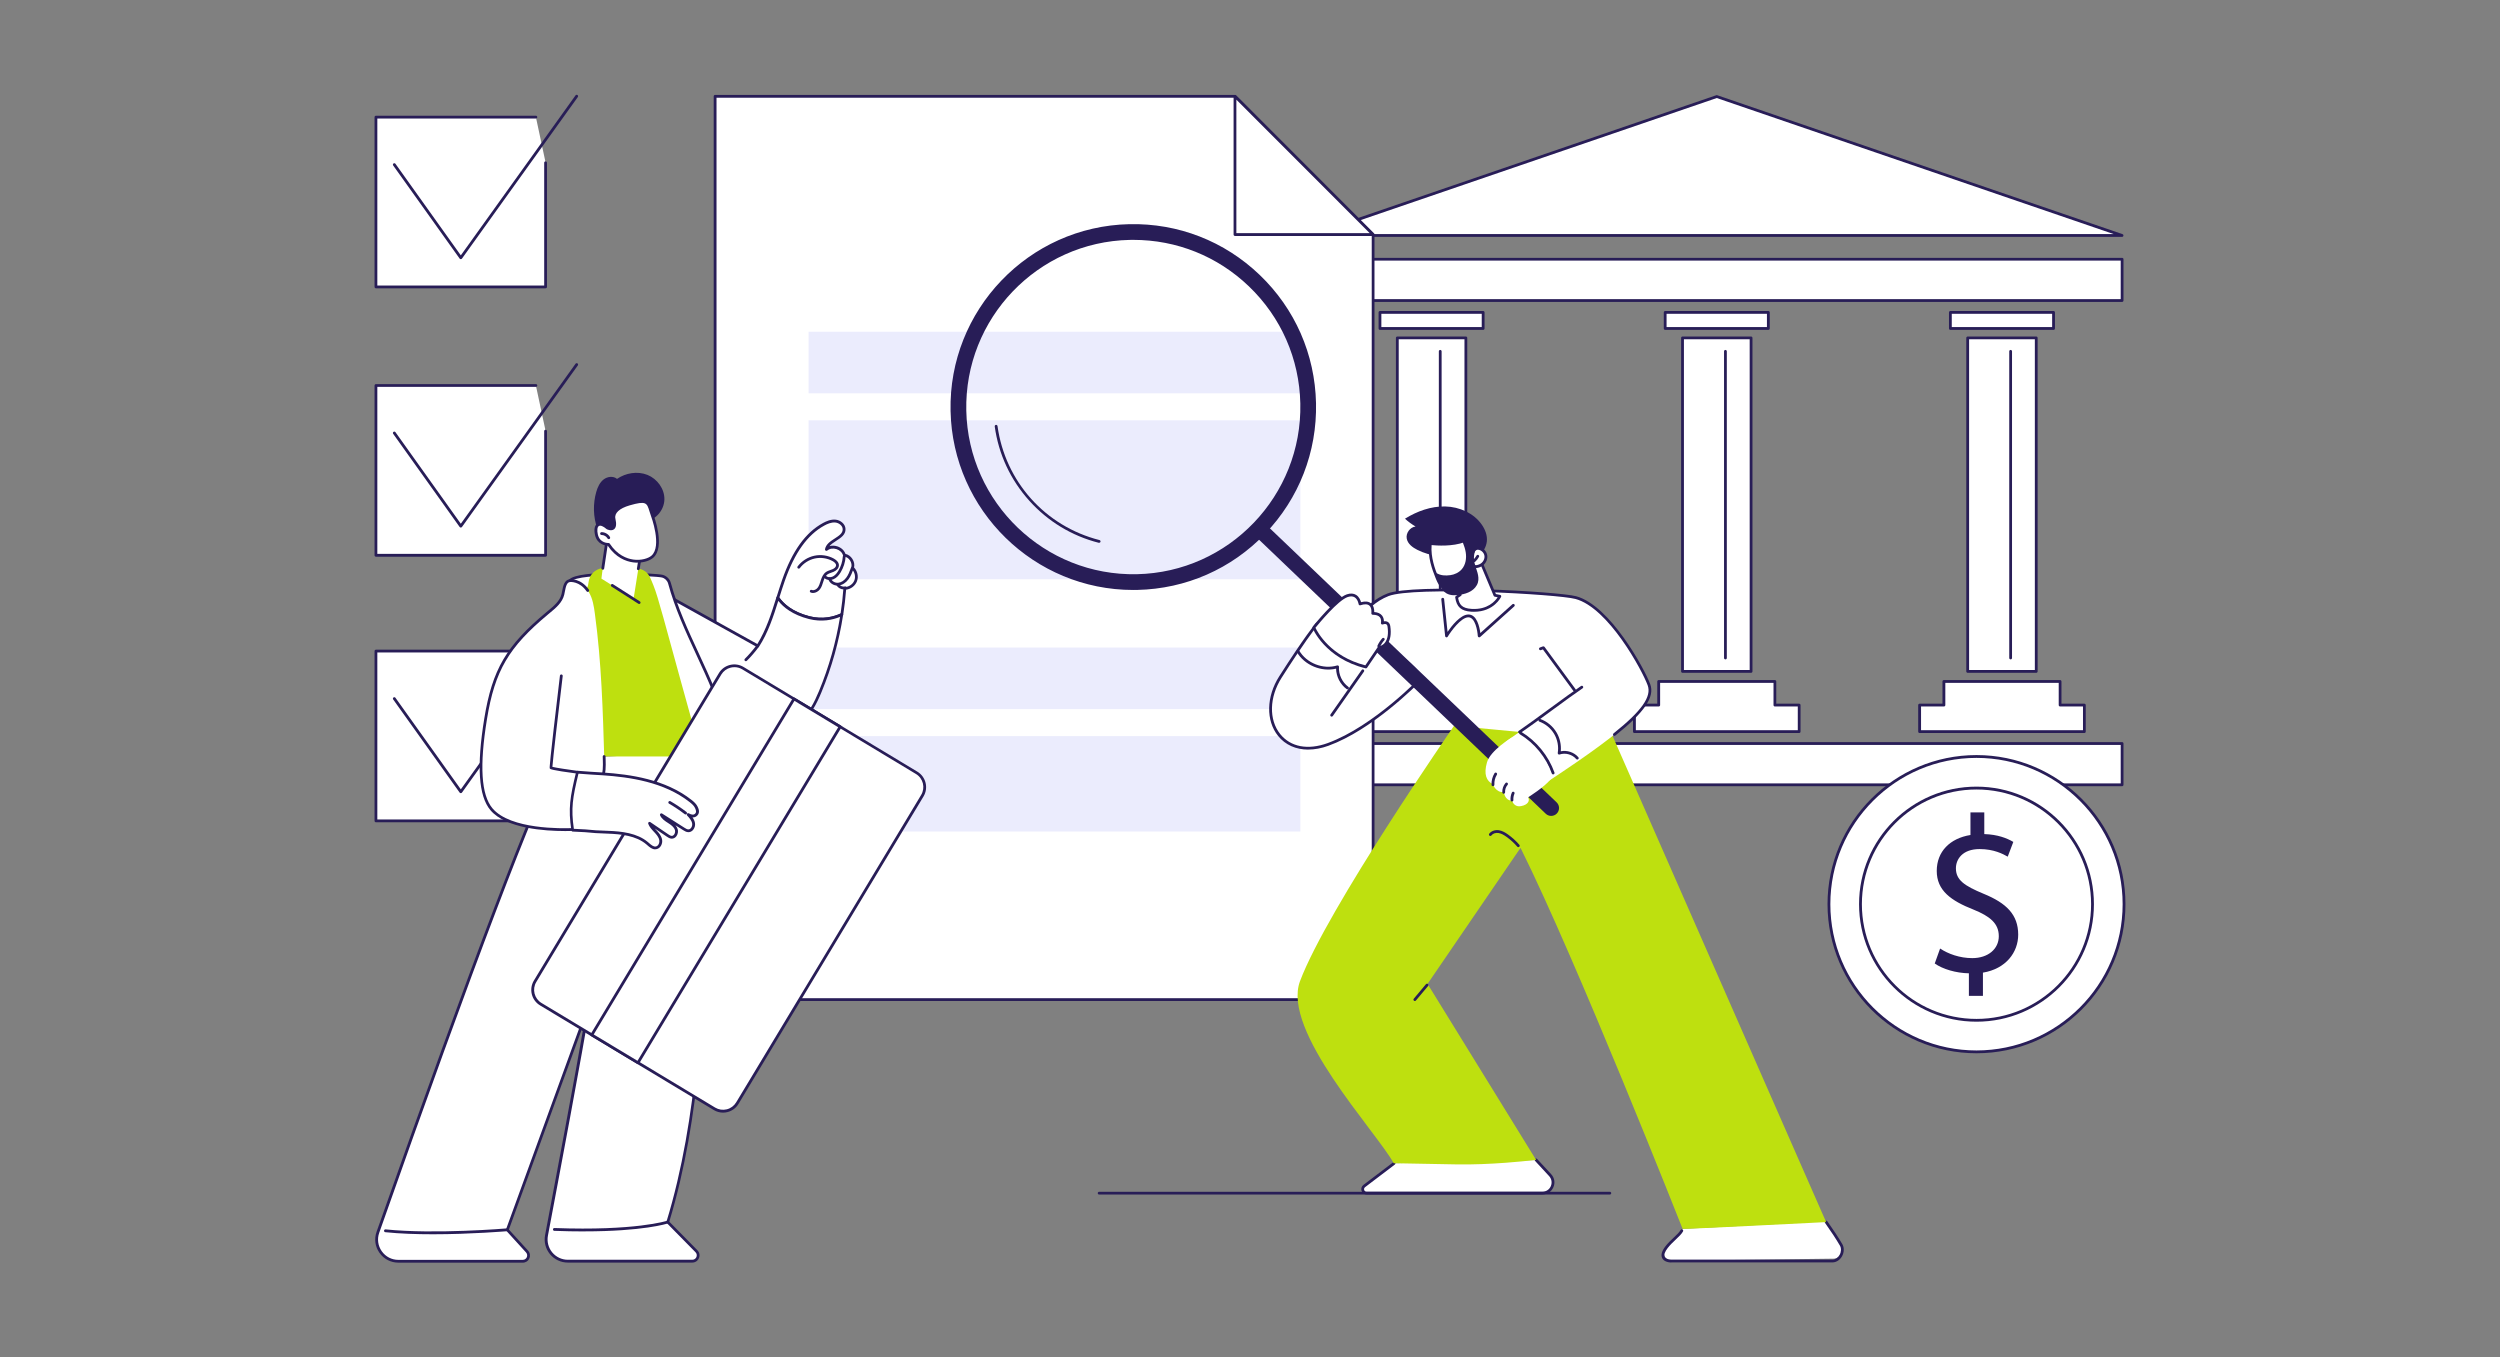 <svg id="Fees_and_Additional_Charges" xmlns="http://www.w3.org/2000/svg" width="10.24in" height="5.56in" viewBox="0 0 737.28 400.32"><rect x="0" y="0" width="737.28" height="400.32" fill="#808080" stroke="none"/><g id="Assessment_of_borrower"><polygon points="158.04 192.01 110.87 192.01 110.87 242.09 160.91 242.09 160.91 205.47 158.04 192.01" style="fill:#fff; stroke-width:0px;"></polygon><path d="m160.91,242.5h-50.04c-.23,0-.41-.19-.41-.41v-50.08c0-.23.19-.41.41-.41h47.17c.23,0,.41.19.41.41s-.19.41-.41.41h-46.76v49.25h49.21v-36.21c0-.23.19-.41.41-.41s.41.19.41.41v36.62c0,.23-.19.41-.41.41Z" style="fill:#281d57; stroke-width:0px;"></path><path d="m135.89,233.91h0c-.13,0-.26-.06-.34-.17l-19.6-27.47c-.13-.19-.09-.45.1-.58.19-.13.45-.09.58.1l19.27,27,33.83-47.18c.13-.19.39-.23.58-.1.19.13.23.39.1.58l-34.17,47.65c-.08.11-.2.17-.34.17Z" style="fill:#281d57; stroke-width:0px;"></path><polygon points="158.04 113.69 110.87 113.69 110.87 163.77 160.91 163.77 160.91 127.14 158.04 113.69" style="fill:#fff; stroke-width:0px;"></polygon><path d="m160.91,164.18h-50.04c-.23,0-.41-.19-.41-.41v-50.08c0-.23.19-.41.41-.41h47.17c.23,0,.41.19.41.41s-.19.41-.41.41h-46.76v49.25h49.21v-36.21c0-.23.19-.41.41-.41s.41.19.41.41v36.62c0,.23-.19.41-.41.41Z" style="fill:#281d57; stroke-width:0px;"></path><path d="m135.89,155.58h0c-.13,0-.26-.06-.34-.17l-19.6-27.47c-.13-.19-.09-.45.1-.58.19-.13.45-.09.58.1l19.27,27,33.83-47.18c.13-.19.39-.23.58-.1.19.13.23.39.1.58l-34.17,47.65c-.08.11-.2.17-.34.17Z" style="fill:#281d57; stroke-width:0px;"></path><polygon points="158.04 34.54 110.87 34.54 110.87 84.61 160.91 84.61 160.91 47.99 158.04 34.54" style="fill:#fff; stroke-width:0px;"></polygon><path d="m160.91,85.03h-50.04c-.23,0-.41-.19-.41-.41v-50.08c0-.23.19-.41.41-.41h47.17c.23,0,.41.19.41.41s-.19.41-.41.41h-46.76v49.25h49.21v-36.21c0-.23.19-.41.41-.41s.41.19.41.41v36.62c0,.23-.19.41-.41.41Z" style="fill:#281d57; stroke-width:0px;"></path><path d="m135.89,76.43h0c-.13,0-.26-.06-.34-.17l-19.6-27.47c-.13-.19-.09-.45.1-.58.19-.13.45-.09.58.1l19.27,27,33.83-47.18c.13-.19.39-.23.58-.1.19.13.23.39.1.58l-34.17,47.65c-.08.11-.2.17-.34.17Z" style="fill:#281d57; stroke-width:0px;"></path><rect x="580.3" y="99.64" width="20.22" height="98.36" transform="translate(1180.81 297.65) rotate(180)" style="fill:#fff; stroke-width:0px;"></rect><path d="m600.51,198.42h-20.22c-.23,0-.41-.19-.41-.41v-98.36c0-.23.19-.41.41-.41h20.22c.23,0,.41.19.41.41v98.36c0,.23-.19.41-.41.41Zm-19.8-.83h19.39v-97.54h-19.39v97.54Z" style="fill:#281d57; stroke-width:0px;"></path><polygon points="573.27 207.94 573.27 200.96 607.54 200.96 607.54 207.94 614.71 207.94 614.71 215.76 566.11 215.76 566.11 207.94 573.27 207.94" style="fill:#fff; stroke-width:0px;"></polygon><path d="m614.71,216.18h-48.6c-.23,0-.41-.19-.41-.41v-7.83c0-.23.19-.41.41-.41h6.75v-6.56c0-.23.19-.41.41-.41h34.27c.23,0,.41.19.41.41v6.56h6.75c.23,0,.41.19.41.41v7.83c0,.23-.19.41-.41.41Zm-48.18-.83h47.77v-7h-6.75c-.23,0-.41-.19-.41-.41v-6.56h-33.44v6.56c0,.23-.19.41-.41.41h-6.75v7Z" style="fill:#281d57; stroke-width:0px;"></path><path d="m592.96,194.46c-.23,0-.41-.19-.41-.41v-90.44c0-.23.19-.41.41-.41s.41.19.41.41v90.44c0,.23-.19.41-.41.41Z" style="fill:#281d57; stroke-width:0px;"></path><rect x="575.19" y="92.12" width="30.43" height="4.75" transform="translate(1180.81 189) rotate(180)" style="fill:#fff; stroke-width:0px;"></rect><path d="m605.62,97.29h-30.43c-.23,0-.41-.19-.41-.41v-4.75c0-.23.19-.41.41-.41h30.43c.23,0,.41.19.41.41v4.75c0,.23-.19.41-.41.41Zm-30.02-.83h29.6v-3.92h-29.6v3.92Z" style="fill:#281d57; stroke-width:0px;"></path><rect x="496.19" y="99.64" width="20.22" height="98.36" transform="translate(1012.6 297.65) rotate(180)" style="fill:#fff; stroke-width:0px;"></rect><path d="m516.41,198.42h-20.22c-.23,0-.41-.19-.41-.41v-98.36c0-.23.19-.41.41-.41h20.22c.23,0,.41.19.41.41v98.36c0,.23-.19.41-.41.41Zm-19.8-.83h19.39v-97.54h-19.39v97.54Z" style="fill:#281d57; stroke-width:0px;"></path><polygon points="489.16 207.94 489.16 200.96 523.43 200.96 523.43 207.94 530.6 207.94 530.6 215.76 482 215.76 482 207.94 489.16 207.94" style="fill:#fff; stroke-width:0px;"></polygon><path d="m530.6,216.18h-48.6c-.23,0-.41-.19-.41-.41v-7.83c0-.23.19-.41.41-.41h6.75v-6.56c0-.23.19-.41.41-.41h34.27c.23,0,.41.19.41.41v6.56h6.75c.23,0,.41.19.41.41v7.83c0,.23-.19.41-.41.41Zm-48.18-.83h47.77v-7h-6.75c-.23,0-.41-.19-.41-.41v-6.56h-33.44v6.56c0,.23-.19.41-.41.41h-6.75v7Z" style="fill:#281d57; stroke-width:0px;"></path><path d="m508.85,194.46c-.23,0-.41-.19-.41-.41v-90.44c0-.23.19-.41.41-.41s.41.19.41.41v90.44c0,.23-.19.41-.41.41Z" style="fill:#281d57; stroke-width:0px;"></path><rect x="491.08" y="92.12" width="30.43" height="4.75" transform="translate(1012.6 189) rotate(180)" style="fill:#fff; stroke-width:0px;"></rect><path d="m521.51,97.29h-30.43c-.23,0-.41-.19-.41-.41v-4.75c0-.23.19-.41.41-.41h30.43c.23,0,.41.19.41.41v4.75c0,.23-.19.41-.41.41Zm-30.02-.83h29.6v-3.92h-29.6v3.92Z" style="fill:#281d57; stroke-width:0px;"></path><rect x="412.08" y="99.64" width="20.22" height="98.36" transform="translate(844.38 297.65) rotate(180)" style="fill:#fff; stroke-width:0px;"></rect><path d="m432.3,198.42h-20.22c-.23,0-.41-.19-.41-.41v-98.36c0-.23.19-.41.41-.41h20.22c.23,0,.41.19.41.41v98.36c0,.23-.19.41-.41.41Zm-19.8-.83h19.39v-97.54h-19.39v97.54Z" style="fill:#281d57; stroke-width:0px;"></path><polygon points="405.05 207.94 405.05 200.96 439.32 200.96 439.32 207.94 446.49 207.94 446.49 215.76 397.89 215.76 397.89 207.94 405.05 207.94" style="fill:#fff; stroke-width:0px;"></polygon><path d="m446.49,216.18h-48.6c-.23,0-.41-.19-.41-.41v-7.83c0-.23.19-.41.41-.41h6.75v-6.56c0-.23.19-.41.41-.41h34.27c.23,0,.41.19.41.41v6.56h6.75c.23,0,.41.19.41.41v7.83c0,.23-.19.41-.41.41Zm-48.18-.83h47.77v-7h-6.75c-.23,0-.41-.19-.41-.41v-6.56h-33.44v6.56c0,.23-.19.41-.41.41h-6.75v7Z" style="fill:#281d57; stroke-width:0px;"></path><path d="m424.74,194.46c-.23,0-.41-.19-.41-.41v-90.44c0-.23.19-.41.41-.41s.41.19.41.41v90.44c0,.23-.19.41-.41.41Z" style="fill:#281d57; stroke-width:0px;"></path><rect x="406.97" y="92.12" width="30.43" height="4.75" transform="translate(844.38 189) rotate(180)" style="fill:#fff; stroke-width:0px;"></rect><path d="m437.4,97.29h-30.43c-.23,0-.41-.19-.41-.41v-4.75c0-.23.19-.41.41-.41h30.43c.23,0,.41.19.41.41v4.75c0,.23-.19.41-.41.41Zm-30.02-.83h29.6v-3.92h-29.6v3.92Z" style="fill:#281d57; stroke-width:0px;"></path><rect x="386.76" y="76.45" width="239.07" height="12.18" transform="translate(1012.6 165.07) rotate(180)" style="fill:#fff; stroke-width:0px;"></rect><path d="m625.83,89.04h-239.07c-.23,0-.41-.19-.41-.41v-12.18c0-.23.19-.41.41-.41h239.07c.23,0,.41.19.41.41v12.18c0,.23-.19.41-.41.41Zm-238.65-.83h238.24v-11.35h-238.24v11.35Z" style="fill:#281d57; stroke-width:0px;"></path><rect x="386.76" y="219.26" width="239.07" height="12.18" transform="translate(1012.6 450.71) rotate(180)" style="fill:#fff; stroke-width:0px;"></rect><path d="m625.83,231.86h-239.07c-.23,0-.41-.19-.41-.41v-12.18c0-.23.19-.41.41-.41h239.07c.23,0,.41.19.41.41v12.18c0,.23-.19.41-.41.41Zm-238.65-.83h238.24v-11.35h-238.24v11.35Z" style="fill:#281d57; stroke-width:0px;"></path><polygon points="506.3 28.47 625.83 69.44 386.76 69.44 506.3 28.47" style="fill:#fff; stroke-width:0px;"></polygon><path d="m625.83,69.86h-239.07c-.2,0-.38-.15-.41-.35-.03-.2.08-.39.27-.46l119.53-40.97c.09-.03.18-.03.27,0l119.53,40.97c.19.07.31.26.27.46-.03.2-.21.35-.41.35Zm-236.58-.83h234.09l-117.05-40.12-117.05,40.12Z" style="fill:#281d57; stroke-width:0px;"></path><polygon points="404.95 294.79 210.89 294.79 210.89 28.4 364.2 28.4 404.95 69.18 404.95 294.79" style="fill:#fff; stroke-width:0px;"></polygon><path d="m404.95,295.21h-194.06c-.23,0-.41-.19-.41-.41V28.4c0-.23.19-.41.41-.41h153.31c.11,0,.22.04.29.12l40.74,40.78c.08.08.12.18.12.29v225.61c0,.23-.19.41-.41.41Zm-193.64-.83h193.23V69.35l-40.5-40.53h-152.73v265.56Z" style="fill:#281d57; stroke-width:0px;"></path><polygon points="364.2 69.18 404.95 69.18 364.2 28.4 364.2 69.18" style="fill:#fff; stroke-width:0px;"></polygon><path d="m404.95,69.59h-40.74c-.23,0-.41-.19-.41-.41V28.4c0-.17.1-.32.26-.38.15-.06.33-.03.45.09l40.74,40.78c.12.12.15.3.09.45-.06.15-.22.26-.38.26Zm-40.33-.83h39.33l-39.33-39.36v39.36Z" style="fill:#281d57; stroke-width:0px;"></path><rect x="238.46" y="97.84" width="145.03" height="18.15" style="fill:#ebecfd; stroke-width:0px;"></rect><rect x="238.46" y="123.95" width="145.03" height="46.88" style="fill:#ebecfd; stroke-width:0px;"></rect><rect x="238.46" y="190.97" width="145.03" height="18.15" style="fill:#ebecfd; stroke-width:0px;"></rect><rect x="238.46" y="217.08" width="145.03" height="28.14" style="fill:#ebecfd; stroke-width:0px;"></rect><path d="m496.23,362.42l42.25-2.25c1.74,2.51,3.25,4.86,4.49,6.98,1.04,1.79-.26,4.04-2.33,4.04l-47.6.64c-2.13.03-3.15-2.61-1.55-4.02,2.16-1.9,4.29-4.03,4.73-5.39Z" style="fill:#fff; stroke-width:0px;"></path><path d="m402.33,349.78l8.78-6.67s.07-.18-.08-.06l42-.96,4.14,4.48c1.87,2.02.43,5.31-2.32,5.31h-51.81c-1.12,0-1.59-1.42-.71-2.09Z" style="fill:#fff; stroke-width:0px;"></path><path d="m454.85,352.29h-51.81c-.69,0-1.28-.42-1.5-1.08-.22-.65,0-1.35.54-1.76l8.78-6.67c.18-.14.44-.1.58.08.14.18.1.44-.08.58l-8.78,6.67c-.32.24-.34.59-.26.84.08.25.31.51.71.51h51.81c1.11,0,2.07-.63,2.51-1.64.44-1.02.25-2.15-.5-2.97l-4.14-4.48c-.16-.17-.15-.43.02-.59.17-.16.43-.14.59.02l4.14,4.48c.98,1.06,1.23,2.54.65,3.86-.58,1.32-1.83,2.14-3.27,2.14Z" style="fill:#281d57; stroke-width:0px;"></path><path d="m474.76,352.29h-150.61c-.23,0-.41-.19-.41-.41s.19-.41.41-.41h150.61c.23,0,.41.19.41.41s-.19.41-.41.41Z" style="fill:#281d57; stroke-width:0px;"></path><path d="m492.85,372.33c-1.32-.04-2.29-.52-2.67-1.33-.42-.9-.09-2.06.98-3.45.75-.97,1.66-1.83,2.46-2.58.88-.83,1.64-1.55,2-2.21.11-.2.36-.28.56-.17.2.11.28.36.17.56-.42.77-1.22,1.53-2.15,2.41-.78.74-1.66,1.57-2.37,2.49-.86,1.1-1.16,2-.89,2.58.24.5.96.82,1.93.85h47.58c.84-.03,1.6-.54,2.07-1.4.5-.91.53-1.98.09-2.74-1.14-1.95-2.61-4.2-4.39-6.7-.13-.19-.09-.45.1-.58s.45-.09.58.1c1.79,2.52,3.28,4.79,4.43,6.76.59,1.02.56,2.38-.08,3.55-.61,1.1-1.65,1.79-2.78,1.83h-47.61Z" style="fill:#281d57; stroke-width:0px;"></path><path d="m473.74,212.87l-44.92,1.17s-37.36,53.86-45.43,75.31c-5.52,14.67,22.45,44.3,27.63,53.7,1.85.05,14.16.29,18.84.35,4.74.06,9.47-.14,14.2-.49,2.99-.23,5.98-.51,8.96-.83l-32.02-51.92,27.42-40.12c16.66,33.45,47.8,112.37,47.8,112.37-.05.15,42.33-2,42.33-2l-64.82-147.56Z" style="fill:#bee00f; stroke-width:0px;"></path><path d="m417.26,295.21c-.09,0-.19-.03-.27-.1-.18-.15-.2-.41-.05-.58l3.59-4.28c.15-.18.41-.2.58-.05.18.15.2.41.05.58l-3.59,4.28c-.08.1-.2.15-.32.15Z" style="fill:#281d57; stroke-width:0px;"></path><path d="m447.78,249.84c-.12,0-.23-.05-.31-.14-.95-1.1-2.03-2.08-3.21-2.92-.66-.47-1.44-.97-2.31-1.11-.86-.14-1.68.14-2.1.7-.14.18-.4.22-.58.09-.18-.14-.22-.4-.09-.58.6-.81,1.74-1.21,2.89-1.03,1.04.17,1.93.73,2.66,1.25,1.23.88,2.36,1.91,3.35,3.05.15.17.13.43-.04.58-.08.07-.18.1-.27.1Z" style="fill:#281d57; stroke-width:0px;"></path><path d="m448.14,215.86l-19.33-1.83-9.26-14.35s-13.91,14.78-27.88,19.87c-13.97,5.09-21.5-8.19-14.07-19.87,7.43-11.68,10.78-15.68,10.78-15.68l9,3.37s4.28-9,11.97-11.97c7.68-2.97,50.52-.48,55.39.83,9.57,2.59,19.61,20.42,21.57,25.71,1.96,5.29-5.6,12.61-29.91,28.59,0,0-12.23-11.32-12.23-11.74,0-.19,3.97-2.94,3.97-2.94Z" style="fill:#fff; stroke-width:0px;"></path><path d="m426.6,187.97s-.06,0-.09-.01c-.17-.04-.3-.18-.32-.36l-1.13-10.83c-.02-.23.14-.43.37-.46.23-.03.43.14.46.37l1.01,9.67c1.19-1.73,3.79-5.09,6.12-5.13.01,0,.03,0,.04,0,2.52,0,3.29,3.75,3.51,5.47l9.45-8.48c.17-.15.43-.14.59.03.15.17.14.43-.03.59l-10.06,9.03c-.12.11-.29.14-.44.07-.15-.06-.25-.2-.26-.36-.09-1.54-.75-5.52-2.77-5.52,0,0-.02,0-.03,0-2.17.04-5.12,4.14-6.07,5.72-.08.13-.21.2-.35.2Z" style="fill:#281d57; stroke-width:0px;"></path><path d="m385.84,221.07c-3.64,0-6.79-1.38-8.93-4.05-3.61-4.5-3.48-11.56.34-17.56,7.36-11.57,10.78-15.68,10.81-15.72.11-.14.3-.18.46-.12l8.65,3.24c.88-1.71,5.04-9.14,12.02-11.84,7.62-2.95,50.43-.59,55.64.82,10.05,2.72,20.17,21.43,21.85,25.96,1.38,3.74-1.7,8.27-10.32,15.14-.18.14-.44.11-.58-.07-.14-.18-.11-.44.07-.58,8.29-6.61,11.3-10.86,10.06-14.2-1.65-4.45-11.55-22.82-21.29-25.45-5.17-1.4-47.6-3.76-55.13-.85-7.44,2.88-11.7,11.67-11.74,11.76-.09.19-.32.29-.52.21l-8.72-3.27c-.8,1-4.19,5.39-10.56,15.41-3.63,5.7-3.79,12.37-.4,16.59,3.06,3.81,8.16,4.78,13.98,2.66,13.72-5,27.58-19.61,27.72-19.76.08-.08.19-.13.3-.13h0c.11,0,.22.05.3.13l10.52,11.22c.16.17.15.43-.02.59-.17.16-.43.15-.59-.02l-10.23-10.9c-2.13,2.18-14.97,15-27.74,19.65-2.08.76-4.09,1.13-5.98,1.13Z" style="fill:#281d57; stroke-width:0px;"></path><path d="m448.14,216.28c-.13,0-.27-.06-.35-.18-.13-.19-.08-.45.11-.57,1.82-1.22,5.56-3.95,9.17-6.6,3.62-2.65,7.37-5.39,9.2-6.62.19-.13.45-.08.57.11.13.19.08.45-.11.57-1.82,1.22-5.56,3.95-9.17,6.6-3.62,2.65-7.37,5.39-9.2,6.62-.07.05-.15.07-.23.07Z" style="fill:#281d57; stroke-width:0px;"></path><path d="m464.37,203.98c-.13,0-.25-.06-.33-.17l-9.02-12.29-.59.21c-.22.08-.45-.03-.53-.25-.08-.22.03-.45.25-.53l.88-.32c.17-.06.37,0,.47.14l9.2,12.54c.14.18.1.44-.09.58-.07.05-.16.08-.24.08Z" style="fill:#281d57; stroke-width:0px;"></path><path d="m418.86,199.6c-.12,0-.24-.05-.32-.15-1.22-1.5-2.59-2.9-4.07-4.15-.45-.38-.98-.76-1.46-.66-.23.04-.44-.11-.48-.33-.04-.23.11-.44.33-.48.83-.15,1.55.34,2.15.85,1.52,1.28,2.93,2.71,4.18,4.26.14.18.12.44-.06.58-.08.06-.17.09-.26.09Z" style="fill:#281d57; stroke-width:0px;"></path><path d="m392.73,211.34c-.08,0-.17-.02-.24-.08-.19-.13-.23-.39-.1-.58l9.18-13.09c.13-.19.39-.23.58-.1.19.13.23.39.1.58l-9.18,13.09c-.08.11-.21.18-.34.18Z" style="fill:#281d57; stroke-width:0px;"></path><path d="m458.03,228.39c-.17,0-.33-.11-.39-.28-1.67-4.75-5.1-8.96-9.41-11.56-.2-.12-.26-.37-.14-.57.12-.2.37-.26.57-.14,4.47,2.7,8.03,7.07,9.77,11.99.08.22-.04.45-.25.53-.05.02-.09.02-.14.02Z" style="fill:#281d57; stroke-width:0px;"></path><path d="m465.15,223.99c-.12,0-.23-.05-.31-.14-1.18-1.37-3.19-1.92-4.9-1.34-.14.05-.29.02-.4-.08-.11-.09-.16-.24-.14-.38.31-1.9-.08-3.93-1.05-5.59-.97-1.66-2.56-2.98-4.37-3.64-.22-.08-.33-.32-.25-.53.08-.21.32-.32.53-.25,2.01.73,3.71,2.15,4.8,4,.98,1.66,1.4,3.6,1.23,5.52,1.87-.38,3.93.29,5.18,1.75.15.17.13.44-.04.58-.08.07-.17.1-.27.1Z" style="fill:#281d57; stroke-width:0px;"></path><path d="m397.38,203.3c-.08,0-.17-.03-.24-.08-1.89-1.37-3.07-3.69-3.11-6.03-4.34,1.05-9.34-1.03-11.59-4.9-.12-.2-.05-.45.15-.57.2-.11.45-.05.57.15,2.16,3.71,7.07,5.64,11.18,4.38.13-.04.27-.01.38.07.11.08.17.22.16.35-.15,2.25.94,4.55,2.76,5.88.19.13.23.39.09.58-.08.11-.21.17-.34.17Z" style="fill:#281d57; stroke-width:0px;"></path><path d="m457.46,240.62c.61,0,1.22-.24,1.68-.72.88-.93.85-2.4-.08-3.28l-85.32-81.54c-.93-.89-2.39-.85-3.28.08-.88.93-.85,2.4.08,3.28l85.32,81.54c.45.43,1.03.64,1.6.64Z" style="fill:#281d57; stroke-width:0px;"></path><path d="m280.33,121.2c-.63-29.74,23.02-54.45,52.74-55.09,14.4-.31,28.05,5.01,38.44,14.98,10.4,9.97,16.29,23.39,16.6,37.8.31,14.41-5.01,28.07-14.97,38.48-9.96,10.4-23.37,16.3-37.77,16.61-.39,0-.78.01-1.17.01-29.19,0-53.25-23.45-53.87-52.8Zm52.84-50.45c-27.16.58-48.78,23.17-48.2,50.35.58,27.18,23.15,48.82,50.31,48.24,27.16-.58,48.78-23.17,48.2-50.35-.28-13.17-5.67-25.44-15.17-34.55-9.24-8.86-21.3-13.7-34.06-13.7-.36,0-.72,0-1.08.01Z" style="fill:#281d57; stroke-width:0px;"></path><path d="m324.15,160.09s-.07,0-.1-.01c-7.91-2.01-14.99-6.29-20.48-12.39-5.55-6.16-9.08-13.73-10.21-21.92-.03-.23.13-.44.35-.47.22-.03.44.13.47.35,2.26,16.36,14.07,29.55,30.07,33.62.22.06.36.28.3.5-.05.19-.22.31-.4.31Z" style="fill:#281d57; stroke-width:0px;"></path><path d="m445.78,217.54s-6.23,3.73-7.25,7.28c-1.03,3.55-.17,5.52,1.74,6.44,0,0,.81,2.58,3.25,2.33,0,0,.16,2.49,2.45,2.57,0,0,.44,1.97,2.61,1.57,2.17-.4,2.64-1.72,2.06-2.58,0,0,4.97-3.12,6.56-5.24,1.59-2.12-4.2-11.81-11.42-12.37Z" style="fill:#fff; stroke-width:0px;"></path><path d="m445.89,236.36c-.22,0-.4-.17-.41-.38-.06-.77.08-1.55.39-2.25.09-.21.34-.31.55-.21.21.09.31.34.21.55-.25.58-.36,1.23-.32,1.86.02.23-.16.43-.38.44-.01,0-.02,0-.03,0Z" style="fill:#281d57; stroke-width:0px;"></path><path d="m443.46,234.09c-.22,0-.4-.17-.41-.39-.06-1,.28-2.01.94-2.77.15-.17.41-.19.58-.04s.19.41.04.58c-.52.59-.79,1.39-.74,2.17.01.23-.16.43-.39.44,0,0-.02,0-.03,0Z" style="fill:#281d57; stroke-width:0px;"></path><path d="m440.29,231.86c-.22,0-.4-.17-.41-.39-.07-1.19.24-2.41.86-3.43.12-.19.38-.26.57-.14.19.12.26.38.14.57-.54.87-.8,1.92-.74,2.94.01.23-.16.42-.39.44,0,0-.02,0-.02,0Z" style="fill:#281d57; stroke-width:0px;"></path><path d="m387.46,185.07s3.46,8.71,15.37,11.63l3.85-5.68s3.8-.31,2.92-6.35c-.23-1.6-1.94-.9-1.94-.9,0,0,.68-2.88-2.83-2.88,0,0,.61-4.21-3.75-2.78,0,0-.49-3.53-3.75-2.44-3.26,1.09-9.87,9.4-9.87,9.4Z" style="fill:#fff; stroke-width:0px;"></path><path d="m402.83,197.11s-.07,0-.1-.01c-11.98-2.94-15.62-11.79-15.65-11.88-.05-.14-.03-.29.06-.41.27-.34,6.72-8.41,10.06-9.53,1.07-.36,1.99-.3,2.73.16.9.56,1.29,1.56,1.46,2.15,1.28-.34,2.27-.22,2.96.36.84.71.95,1.9.93,2.55,1.05.07,1.82.42,2.31,1.04.44.56.54,1.22.54,1.69.34-.05.77-.03,1.14.18.28.16.63.5.74,1.21.35,2.39.03,4.22-.94,5.44-.77.97-1.73,1.26-2.15,1.34l-3.75,5.53c-.08.12-.21.18-.34.18Zm-14.89-11.98c.63,1.33,4.41,8.46,14.71,11.09l3.69-5.44c.07-.1.18-.17.31-.18.04,0,1.03-.11,1.79-1.08.81-1.04,1.07-2.65.75-4.79-.04-.31-.15-.5-.33-.61-.33-.19-.88-.04-1.04.03-.14.06-.31.03-.43-.07-.12-.1-.17-.26-.13-.41,0,0,.21-.96-.32-1.63-.39-.49-1.1-.74-2.1-.74-.12,0-.23-.05-.31-.14-.08-.09-.11-.21-.1-.33,0-.02.21-1.57-.62-2.26-.53-.44-1.4-.47-2.6-.07-.12.04-.24.02-.35-.04-.1-.07-.17-.17-.19-.29,0-.01-.21-1.43-1.18-2.02-.53-.33-1.21-.35-2.03-.08-2.84.95-8.5,7.82-9.52,9.07Z" style="fill:#281d57; stroke-width:0px;"></path><path d="m406.62,190.95c-.06,0-.12-.01-.17-.04-.21-.1-.3-.34-.2-.55.36-.77.82-1.48,1.39-2.11.15-.17.41-.19.58-.03.17.15.19.41.03.59-.51.57-.93,1.22-1.25,1.91-.07.15-.22.24-.38.24Z" style="fill:#281d57; stroke-width:0px;"></path><path d="m418.02,162.17c-1.41-.7-2.84-1.75-3.15-3.29-.33-1.63.94-3.4,2.59-3.61-1.12-.65-2.17-1.43-3.12-2.3,3.57-2.2,7.68-3.71,11.87-3.61,4.19.1,8.46,1.97,10.83,5.43.99,1.44,1.64,3.18,1.44,4.92-.21,1.82-1.32,3.43-2.64,4.7-1.72,1.66-3.94,2.92-6.32,3-1.61.06-3.27-.5-4.47-1.58-.31-.27-.58-.58-.81-.92-.17-.24-.31-.79-.54-.96-.27-.2-.92-.18-1.26-.25-.47-.1-.94-.21-1.41-.35-1.04-.3-2.05-.7-3.01-1.18Z" style="fill:#281d57; stroke-width:0px;"></path><path d="m421.37,160.64s-.07,0-.11-.01c-1.3-.36-2.5-1.04-3.47-1.96-.17-.16-.17-.42-.01-.59.16-.17.42-.17.59-.01.87.83,1.95,1.45,3.11,1.76.22.06.35.29.29.51-.05.18-.22.3-.4.3Z" style="fill:#281d57; stroke-width:0px;"></path><path d="m429.57,176.13l1.07-.73-1.82-7.1s-.28-11.53,7.22-4.24l4.82,11.5,1.46.3s-2.07,4.52-8.36,4.13c-3.02-.19-4.04-1.41-4.39-3.85Z" style="fill:#fff; stroke-width:0px;"></path><path d="m434.72,180.42c-.25,0-.51,0-.78-.02-3.03-.19-4.37-1.37-4.78-4.21-.02-.16.05-.31.18-.4l.83-.57-1.75-6.82s-.01-.06-.01-.09c0-.23-.11-5.75,2.47-6.88,1.4-.61,3.23.17,5.45,2.33.04.04.07.09.09.14l4.74,11.29,1.24.25c.12.03.23.11.29.22.06.11.06.25,0,.36-.02.05-2.08,4.4-7.98,4.4Zm-4.7-4.1c.33,1.97,1.11,3.07,3.97,3.25,4.74.3,6.97-2.33,7.69-3.43l-.89-.18c-.13-.03-.25-.12-.3-.25l-4.79-11.42c-1.9-1.83-3.45-2.56-4.48-2.11-1.71.75-2.01,4.58-1.98,6.05l1.81,7.05c.04.17-.02.35-.17.45l-.86.58Z" style="fill:#281d57; stroke-width:0px;"></path><path d="m421.83,160.3s6.04.8,10.18-.9c1.21.97,1.97,2.15,2.37,3.51,0,0,.41-1.27,1.49-1.21,1.17.07,2.2,1.06,2.32,2.23.12,1.16-.61,2.34-1.67,2.82-.6.27-1.19.46-1.92.24-.49,1.4.11,5.94-5.76,6.69-3.6.46-4.33-1.44-5.23-3.75-.91-2.31-2.23-5.9-1.78-9.65Z" style="fill:#fff; stroke-width:0px;"></path><path d="m427.83,174.17c-3.01,0-3.78-1.97-4.59-4.04-.76-1.92-2.3-5.86-1.81-9.88.01-.11.07-.21.16-.28.09-.07.2-.1.31-.08.06,0,5.98.77,9.97-.87.14-.06.3-.03.42.06.98.78,1.72,1.74,2.2,2.86.3-.36.77-.69,1.42-.65,1.37.08,2.56,1.22,2.71,2.6.14,1.32-.66,2.68-1.91,3.25-.5.23-1.08.45-1.79.35-.03.18-.06.38-.1.61-.28,1.87-.8,5.35-5.91,6.01-.38.05-.74.07-1.06.07Zm-5.63-13.42c-.31,3.68,1.1,7.27,1.79,9.04.9,2.28,1.54,3.91,4.8,3.49,4.49-.58,4.91-3.42,5.19-5.31.07-.44.12-.82.23-1.11.07-.21.3-.32.51-.26.58.17,1.04.05,1.64-.22.92-.42,1.53-1.45,1.43-2.4-.1-.97-.97-1.8-1.93-1.86-.74-.03-1.06.88-1.07.92-.06.17-.21.28-.4.29-.18,0-.34-.12-.39-.3-.38-1.27-1.05-2.3-2.05-3.16-3.58,1.37-8.3,1.03-9.74.88Z" style="fill:#281d57; stroke-width:0px;"></path><path d="m434.75,165.81c-.11,0-.22-.04-.3-.13-.16-.17-.15-.43.02-.59.39-.36.72-.79.98-1.25.11-.2.36-.27.56-.16.2.11.27.36.16.56-.3.54-.68,1.04-1.14,1.46-.08.07-.18.11-.28.11Z" style="fill:#281d57; stroke-width:0px;"></path><path d="m427.68,169.63c1.29-.18,2.55-.76,3.41-1.75,1.16-1.33,1.45-3.25,1.17-4.99-.15-.94-.44-1.84-.79-2.72-.22-.55-.77-1.45-.36-2.05.74-1.08,4.14,1.22,4.89,1.76-.92,1.99-1.68,4.02-1.15,6.15.48,1.92,1.55,3.86,1,5.77-.31,1.07-1.11,1.95-2.06,2.53-.95.58-2.05.88-3.15,1.06-1.36.23-2.83.29-4.03-.38-.96-.54-1.39-1.3-1.8-2.33-.41-1.03-1.12-2.65-1.29-3.75,1.29.86,2.86.88,4.15.69Z" style="fill:#281d57; stroke-width:0px;"></path><ellipse cx="582.89" cy="266.65" rx="43.52" ry="43.55" style="fill:#fff; stroke-width:0px;"></ellipse><path d="m582.89,310.62c-24.22,0-43.93-19.72-43.93-43.97s19.71-43.97,43.93-43.97,43.93,19.72,43.93,43.97-19.71,43.97-43.93,43.97Zm0-87.11c-23.77,0-43.1,19.35-43.1,43.14s19.34,43.14,43.1,43.14,43.1-19.35,43.1-43.14-19.34-43.14-43.1-43.14Z" style="fill:#281d57; stroke-width:0px;"></path><ellipse cx="582.89" cy="266.65" rx="34.21" ry="34.24" style="fill:#fff; stroke-width:0px;"></ellipse><path d="m582.89,301.31c-19.09,0-34.63-15.55-34.63-34.66s15.53-34.66,34.63-34.66,34.63,15.55,34.63,34.66-15.53,34.66-34.63,34.66Zm0-68.48c-18.64,0-33.8,15.17-33.8,33.83s15.16,33.83,33.8,33.83,33.8-15.17,33.8-33.83-15.16-33.83-33.8-33.83Z" style="fill:#281d57; stroke-width:0px;"></path><path d="m580.65,293.7v-6.66c-3.82-.07-7.77-1.25-10.07-2.9l1.58-4.41c2.37,1.58,5.79,2.83,9.48,2.83,4.67,0,7.83-2.7,7.83-6.46s-2.57-5.86-7.44-7.84c-6.72-2.64-10.86-5.67-10.86-11.4s3.88-9.62,9.94-10.61v-6.66h4.08v6.39c3.95.13,6.65,1.19,8.56,2.31l-1.65,4.35c-1.38-.79-4.08-2.24-8.3-2.24-5.07,0-6.98,3.03-6.98,5.67,0,3.43,2.44,5.14,8.16,7.51,6.78,2.77,10.21,6.19,10.21,12.06,0,5.21-3.62,10.08-10.4,11.2v6.85h-4.15Z" style="fill:#281d57; stroke-width:0px;"></path><path d="m204.22,221.84s10.88,79.21-7.3,138.55l8.46,8.59c1.07,1.09.3,2.93-1.23,2.93h-36.7c-4.02,0-7.04-3.65-6.29-7.6,3.12-16.46,10.36-54.94,12.34-67.31l-23.9,65.67,5.82,6.39c1.01,1.11.22,2.88-1.27,2.88h-36.67c-4.42,0-7.51-4.37-6.04-8.54,10.15-28.79,43.14-122.06,53.44-140.38l39.33-1.19Z" style="fill:#fff; stroke-width:0px;"></path><path d="m154.16,372.37h-36.67c-2.24,0-4.27-1.05-5.57-2.88-1.3-1.83-1.61-4.1-.87-6.21,28.05-79.55,46.54-128.12,53.47-140.44.07-.13.2-.21.35-.21l39.33-1.19c.21-.01.39.15.42.36.03.2,2.73,20.14,3.17,47.07.41,24.8-1.07,60.77-10.41,91.42l8.29,8.42c.62.63.79,1.52.45,2.33-.34.81-1.09,1.31-1.97,1.31h-36.7c-2.04,0-3.95-.9-5.25-2.47-1.3-1.57-1.83-3.62-1.45-5.62,2.74-14.5,8.94-47.4,11.6-62.86l-22.27,61.21,5.65,6.2c.58.64.72,1.52.38,2.3-.35.79-1.1,1.27-1.95,1.27Zm10.98-148.92c-7,12.61-25.42,61.03-53.3,140.11-.66,1.86-.38,3.85.76,5.46,1.14,1.61,2.92,2.53,4.89,2.53h36.67c.63,0,1.03-.4,1.2-.78.17-.38.19-.95-.23-1.41l-5.82-6.39c-.1-.11-.14-.28-.08-.42l23.9-65.67c.07-.2.29-.31.49-.26.21.05.34.26.31.47-1.99,12.42-9.29,51.22-12.34,67.32-.33,1.76.13,3.56,1.27,4.94,1.14,1.38,2.82,2.17,4.61,2.17h36.7c.64,0,1.04-.41,1.21-.8.16-.39.18-.97-.27-1.42l-8.46-8.59c-.11-.11-.15-.27-.1-.41,9.37-30.6,10.85-66.59,10.45-91.39-.41-24.88-2.75-43.78-3.12-46.62l-38.72,1.17Z" style="fill:#281d57; stroke-width:0px;"></path><path d="m127.63,364c-4.77,0-9.67-.16-14-.61-.23-.02-.39-.23-.37-.46.02-.23.22-.39.45-.37,14.54,1.51,35.65-.28,35.86-.3.23-.02.43.15.45.38.02.23-.15.43-.38.45-.15.01-10.69.91-22.01.91Z" style="fill:#281d57; stroke-width:0px;"></path><path d="m172.15,363.16c-2.65,0-5.53-.05-8.67-.17-.23,0-.41-.2-.4-.43,0-.23.2-.41.43-.4,23.86.89,33.19-2.12,33.28-2.16.22-.07.45.04.52.26.07.22-.04.45-.26.52-.33.11-7.29,2.37-24.9,2.37Z" style="fill:#281d57; stroke-width:0px;"></path><path d="m173.51,297.42s-.09,0-.13-.02c-.22-.07-.34-.31-.26-.52l16.4-49.96c.66-2,2.34-3.53,4.39-4.01l2.93-.68c.22-.05.45.09.5.31.05.22-.09.45-.31.5l-2.93.68c-1.77.41-3.22,1.73-3.78,3.46l-16.4,49.96c-.06.17-.22.29-.39.29Z" style="fill:#281d57; stroke-width:0px;"></path><path d="m238.64,182.14c-5.12-1.31-7.83-3.74-9.26-5.85.54-1.73,1.08-3.45,1.68-5.15,2.29-6.56,5.77-13.22,11.87-16.54,1.09-.59,2.3-1.07,3.53-.93s2.43,1.1,2.48,2.34c.11,2.77-4.7,3.29-5.22,6.01,1.69-1.44,4.77-.46,5.3,1.7,1.69.21,2.92,2.16,2.39,3.77,1.03.92,1.42,2.5.93,3.79s-1.82,2.22-3.2,2.23c-.19,2.58-.48,5.16-.88,7.72-2.23,1.05-5.6,1.94-9.63.91Z" style="fill:#fff; stroke-width:0px;"></path><path d="m242.22,183.01c-1.15,0-2.38-.14-3.68-.47-5.42-1.39-8.16-4.04-9.5-6.02-.07-.1-.09-.24-.05-.36.54-1.71,1.09-3.47,1.68-5.17,2.96-8.48,6.9-13.96,12.06-16.76.92-.5,2.32-1.15,3.78-.97,1.35.16,2.78,1.23,2.84,2.74.07,1.68-1.35,2.6-2.73,3.49-.78.5-1.52.99-2,1.58.71-.21,1.51-.2,2.3.05,1.18.38,2.06,1.2,2.42,2.23.82.18,1.56.72,2.05,1.5.5.78.67,1.68.48,2.51,1.02,1.05,1.38,2.69.86,4.06-.51,1.34-1.79,2.32-3.2,2.48-.19,2.45-.48,4.93-.85,7.39-.02.14-.11.25-.23.31-1.51.71-3.65,1.41-6.23,1.41Zm-12.38-6.79c1.3,1.84,3.89,4.23,8.91,5.52,3.88.99,7.08.14,9.15-.79.38-2.48.66-4.99.84-7.46.02-.22.19-.38.41-.38,1.21,0,2.39-.83,2.82-1.96.43-1.13.08-2.53-.82-3.33-.12-.11-.17-.28-.12-.44.21-.64.09-1.42-.32-2.06-.41-.65-1.06-1.09-1.73-1.17-.17-.02-.31-.14-.35-.31-.22-.87-.95-1.58-1.95-1.9-1-.32-2-.16-2.69.42-.13.11-.33.13-.48.04-.15-.09-.23-.26-.2-.44.28-1.48,1.59-2.33,2.86-3.15,1.29-.83,2.4-1.56,2.35-2.76-.04-1.05-1.13-1.83-2.11-1.95-1.23-.14-2.46.43-3.28.88-4.97,2.7-8.79,8.04-11.68,16.31-.57,1.63-1.1,3.31-1.61,4.95Z" style="fill:#281d57; stroke-width:0px;"></path><path d="m193.54,174.07c.62-.36,3.13,1.51,3.74,1.85,2.67,1.49,5.35,2.97,8.02,4.46,6.07,3.37,12.14,6.74,18.2,10.12,2.78-4.33,4.33-9.27,5.87-14.2,1.43,2.11,4.14,4.54,9.26,5.85,4.02,1.03,7.4.14,9.63-.91-1.2,7.8-3.34,15.46-6.36,22.75-1.41,3.41-3.13,6.88-6.08,9.09-2.95,2.21-6.86,2.89-10.52,2.4-3.65-.49-7.09-2.07-10.22-4.01-7.92-4.89-14.18-12.31-17.94-20.8-1.88-4.25-3.14-8.77-3.68-13.39-.07-.63-.61-2.8.07-3.19Z" style="fill:#fff; stroke-width:0px;"></path><path d="m227.56,216.03c-.76,0-1.53-.05-2.31-.16-3.27-.44-6.67-1.77-10.39-4.07-7.82-4.83-14.24-12.28-18.1-20.99-1.93-4.36-3.18-8.9-3.71-13.51-.01-.11-.04-.26-.07-.45-.24-1.41-.4-2.72.34-3.15.6-.34,1.61.19,3.53,1.45.27.18.5.33.62.4l25.88,14.38c2.62-4.22,4.15-9.07,5.62-13.77.05-.15.18-.26.34-.29.16-.02.31.05.4.18,1.26,1.86,3.85,4.36,9.02,5.68,4.01,1.03,7.29.08,9.35-.89.14-.07.3-.05.42.04.12.09.18.24.16.4-1.21,7.85-3.36,15.54-6.39,22.84-1.44,3.47-3.19,6.99-6.22,9.26-2.29,1.72-5.3,2.63-8.51,2.63Zm-33.83-41.59c-.11.09-.23.52.07,2.28.04.2.06.38.08.5.52,4.53,1.75,8.99,3.64,13.27,3.79,8.55,10.1,15.88,17.78,20.62,3.62,2.23,6.91,3.53,10.06,3.95,3.83.52,7.55-.33,10.21-2.32,2.87-2.15,4.55-5.55,5.95-8.92,2.91-7.02,5-14.38,6.22-21.9-2.19.9-5.39,1.6-9.2.63-4.83-1.24-7.53-3.47-9.01-5.35-1.46,4.63-3.01,9.37-5.68,13.52-.12.18-.36.24-.55.14l-26.22-14.57c-.15-.08-.38-.24-.67-.43-.56-.37-2.24-1.47-2.67-1.41Z" style="fill:#281d57; stroke-width:0px;"></path><path d="m239.79,174.88c-.24,0-.48-.04-.71-.14-.21-.09-.31-.33-.22-.54.09-.21.33-.31.54-.22.61.25,1.35-.15,1.75-.67.4-.52.6-1.17.82-1.86l.11-.35c.27-.84.65-1.77,1.44-2.36.43-.31.91-.48,1.37-.64.21-.07.42-.15.63-.23.5-.21,1.03-.62,1.05-1.13.02-.6-.67-1.07-1.08-1.29-1.56-.85-3.45-1.12-5.19-.74-1.74.38-3.35,1.41-4.41,2.83-.14.18-.4.22-.58.08-.18-.14-.22-.4-.08-.58,1.19-1.58,2.97-2.72,4.9-3.14,1.93-.42,4.03-.12,5.76.82,1,.54,1.54,1.27,1.51,2.04-.02.76-.6,1.46-1.55,1.87-.22.1-.45.18-.69.26-.42.15-.83.28-1.15.52-.6.44-.92,1.23-1.15,1.94l-.11.34c-.23.73-.46,1.48-.95,2.12-.46.59-1.23,1.07-2.01,1.07Z" style="fill:#281d57; stroke-width:0px;"></path><path d="m244.7,171.05c-.68,0-1.38-.24-1.84-.83-.14-.18-.11-.44.07-.58.18-.14.44-.11.58.07.46.59,1.37.62,1.99.35.63-.27,1.19-.83,1.72-1.7.78-1.28,1.24-2.75,1.34-4.25.02-.23.22-.4.44-.39.23.02.4.21.39.44-.11,1.63-.62,3.22-1.46,4.62-.62,1.03-1.31,1.69-2.1,2.03-.34.15-.73.23-1.13.23Z" style="fill:#281d57; stroke-width:0px;"></path><path d="m247.01,172.7c-1.22,0-2.37-.76-2.71-1.82-.07-.22.05-.45.27-.52.22-.07.45.05.52.27.25.79,1.19,1.33,2.14,1.23.86-.09,1.72-.65,2.36-1.53.58-.79.93-1.7,1.33-2.81.08-.22.31-.33.53-.25.22.08.33.32.25.53-.33.92-.75,2.07-1.45,3.02-.78,1.06-1.85,1.74-2.94,1.86-.1.01-.21.02-.31.02Z" style="fill:#281d57; stroke-width:0px;"></path><path d="m248.86,173.83c-.83,0-1.66-.43-2.12-1.13-.12-.19-.07-.45.12-.57.19-.12.45-.07.57.12.37.57,1.11.87,1.76.71.22-.05.45.08.5.31.05.22-.08.45-.31.5-.18.04-.36.06-.54.06Z" style="fill:#281d57; stroke-width:0px;"></path><path d="m219.96,195c-.11,0-.22-.04-.3-.13-.16-.17-.15-.43.01-.59.98-.94,2.64-2.86,3.41-3.96.13-.19.39-.23.58-.1.19.13.23.39.1.58-.81,1.15-2.48,3.1-3.51,4.08-.08.08-.18.12-.29.12Z" style="fill:#281d57; stroke-width:0px;"></path><path d="m195.33,169.92c1.03.27,1.84,1.07,2.12,2.1,4.08,15.14,13.53,28.53,17.02,43.84.61,2.66,1.02,5.48.25,8.1-.71,2.39-2.35,4.41-4.29,5.97-1.94,1.56-4.16,2.72-6.37,3.87-3.06-6.92-5.51-14.09-7.96-21.26-2.37-6.94-4.75-13.9-6.25-21.08-1.05-5.03-17.68-4.58-17.53-9.72.04-1.46-5.18-9.33-4.21-10.52,2.33-2.86,25.21-1.83,27.22-1.31Z" style="fill:#fff; stroke-width:0px;"></path><path d="m204.06,234.22s-.09,0-.14-.02c-.11-.04-.2-.12-.24-.22-3.07-6.94-5.56-14.24-7.97-21.29-2.34-6.84-4.76-13.92-6.26-21.13-.46-2.21-4.62-3.34-8.63-4.43-4.62-1.25-8.99-2.44-8.91-5.39.01-.5-.95-2.35-1.8-3.98-1.9-3.66-3.01-5.94-2.31-6.79,2.59-3.17,25.8-1.93,27.64-1.44,1.17.31,2.1,1.23,2.41,2.4,1.92,7.14,5.11,14.03,8.2,20.69,3.43,7.41,6.98,15.08,8.83,23.17.58,2.55,1.06,5.53.24,8.31-.66,2.23-2.19,4.37-4.43,6.18-1.98,1.6-4.25,2.77-6.44,3.91-.06.03-.12.05-.19.05Zm-21.55-64.49c-6.38,0-12.96.4-14.08,1.76-.38.53,1.43,4.01,2.41,5.88,1.19,2.28,1.91,3.71,1.89,4.39-.07,2.3,4.19,3.45,8.3,4.57,4.26,1.16,8.66,2.35,9.23,5.06,1.49,7.16,3.9,14.21,6.23,21.03,2.36,6.9,4.8,14.03,7.77,20.82,2.03-1.06,4.11-2.16,5.91-3.62,2.1-1.7,3.54-3.69,4.15-5.77.77-2.6.3-5.45-.26-7.89-1.82-8.01-5.36-15.63-8.77-23.01-3.1-6.69-6.3-13.61-8.24-20.82-.24-.89-.94-1.58-1.82-1.81-.94-.24-6.74-.6-12.72-.6Z" style="fill:#281d57; stroke-width:0px;"></path><path d="m170.45,223.1h33.14c1.69,0,2.91-1.61,2.46-3.24-1.03-3.74-2.93-10.58-5.47-19.73-3.94-14.17-6.48-24.15-7.86-27.46-1.38-3.31-1.62-5.1-7.23-5.35-5.17-.23-11.38-1.02-11.99,4.82-.12,1.13-.74,2.16-1.65,2.84l-3.67,2.72,2.26,45.4Z" style="fill:#bee00f; stroke-width:0px;"></path><rect x="157.08" y="227.22" width="115.65" height="69.64" rx="4.91" ry="4.91" transform="translate(-120.42 311.07) rotate(-58.96)" style="fill:#fff; stroke-width:0px;"></rect><path d="m213.23,328.13c-.96,0-1.9-.26-2.74-.77l-51.23-30.86c-2.52-1.52-3.33-4.8-1.82-7.31l54.56-90.67c.73-1.22,1.9-2.08,3.28-2.42,1.38-.34,2.81-.13,4.03.61l51.23,30.86c2.52,1.52,3.33,4.8,1.82,7.31l-.36-.21.36.21-54.56,90.67c-.73,1.22-1.9,2.08-3.28,2.42-.43.11-.86.16-1.29.16Zm3.35-131.37c-.36,0-.73.04-1.09.13-1.17.29-2.15,1.02-2.77,2.05l-54.56,90.67c-1.28,2.12-.59,4.89,1.53,6.17l51.23,30.86c1.03.62,2.24.8,3.41.51,1.17-.29,2.15-1.02,2.77-2.05l54.56-90.67c1.28-2.13.59-4.89-1.53-6.17l-51.23-30.86c-.71-.43-1.51-.65-2.31-.65Z" style="fill:#281d57; stroke-width:0px;"></path><rect x="153.31" y="251.82" width="115.65" height="15.9" transform="translate(-120.3 306.75) rotate(-58.96)" style="fill:#fff; stroke-width:0px;"></rect><path d="m188.14,313.83c-.07,0-.15-.02-.21-.06l-13.62-8.21c-.2-.12-.26-.37-.14-.57l59.63-99.09c.06-.09.15-.16.26-.19.11-.03.22,0,.31.05l13.62,8.21c.2.12.26.37.14.57l-59.63,99.09c-.06.09-.15.16-.26.19-.03,0-.07.01-.1.01Zm-13.05-8.76l12.91,7.78,59.2-98.38-12.91-7.78-59.2,98.38Z" style="fill:#281d57; stroke-width:0px;"></path><path d="m144.95,238.67c-4.21-5-3.42-16.27-1.72-26.71,2.4-14.69,6.78-21.62,18.22-31.14,1.88-1.56,4.01-3.17,4.57-5.55.38-1.6.46-3.9,2.1-4.04,0,0,3.29-.36,5.55,3.43,1.14,1.9,1.47,4.16,1.77,6.36,1.94,14.27,2.36,28.71,2.78,43.11.06,1.9.09,3.89-.74,5.6-1.41,2.89-6.79-1.01-6.79-1.01.07,4.88-1.22,11.02-1.39,15.89-5.93.31-19.44-.11-24.35-5.94Z" style="fill:#fff; stroke-width:0px;"></path><path d="m166.48,245.08c-5.55,0-17.24-.68-21.85-6.15-3.51-4.16-4.1-13.01-1.81-27.04,2.36-14.46,6.48-21.5,18.36-31.39l.41-.34c1.73-1.43,3.53-2.92,4.02-4.98.07-.28.13-.59.18-.9.28-1.47.63-3.31,2.28-3.46.12-.01,3.25-.32,5.6,3.09.13.19.08.45-.11.58-.19.13-.45.08-.58-.11-2.07-3.01-4.81-2.74-4.84-2.74-.96.08-1.25,1.21-1.55,2.79-.06.33-.12.64-.19.94-.56,2.34-2.46,3.91-4.3,5.43l-.41.34c-11.7,9.74-15.75,16.66-18.07,30.89-2.25,13.78-1.72,22.41,1.63,26.37,5.26,6.24,20.54,5.94,23.64,5.81.09-2.1.38-4.45.66-6.72.37-3,.75-6.1.71-8.77,0-.16.08-.3.22-.37.14-.07.31-.06.43.03.93.67,3.68,2.33,5.24,1.94.43-.11.73-.36.93-.78.81-1.66.75-3.65.7-5.4l-.03-1.02c0-.23.17-.42.4-.43.22,0,.42.17.43.4l.03,1.02c.05,1.85.11,3.95-.78,5.79-.31.64-.81,1.05-1.48,1.22-1.7.43-4.12-.9-5.27-1.63-.03,2.53-.38,5.36-.72,8.1-.31,2.5-.6,4.87-.67,7.03,0,.21-.18.39-.39.4-.39.02-1.42.07-2.84.07Z" style="fill:#281d57; stroke-width:0px;"></path><path d="m204.56,242.8c-.17-1.01-.89-1.82-1.58-2.57.92.53,1.76.61,2.36.01.6-.6.41-1.34.05-2.11-.36-.77-1.02-1.36-1.7-1.89-7.22-5.68-16.76-7.38-25.92-8.01-4.93-.34-2.53-.09-7.46-.51-1.87,7.73-2.34,10.78-1.4,17.1,7.04.28,3.39.36,10.33.6,4.03.14,8.49.63,11.58,3.22.8.67,1.65,1.57,2.68,1.38.98-.17,1.52-1.34,1.35-2.33-.17-.98-.84-1.79-1.52-2.52-.68-.73-1.41-1.46-1.75-2.39,1.77,1.2,3.53,2.4,5.3,3.6.37.25.76.51,1.2.53,1.05.06,1.71-1.3,1.38-2.3-.33-1-1.26-1.66-2.14-2.23-.88-.57-1.83-1.17-2.26-2.13,2.21,1.4,4.42,2.8,6.63,4.21.41.26.85.53,1.34.54,1.02.01,1.7-1.2,1.53-2.21Z" style="fill:#fff; stroke-width:0px;"></path><path d="m193.22,250.48c-.93,0-1.69-.66-2.36-1.25-.1-.09-.2-.18-.3-.26-2.98-2.51-7.4-2.98-11.33-3.12-3.53-.12-4.33-.21-5.19-.3-.83-.08-1.68-.17-5.15-.31-.2,0-.36-.16-.39-.35-.96-6.51-.41-9.73,1.41-17.26.05-.2.23-.33.44-.32,2.82.24,3.24.26,4,.3.57.03,1.35.07,3.45.21,8.1.56,18.39,1.98,26.15,8.09.71.56,1.42,1.19,1.81,2.04.23.5.78,1.67-.13,2.58-.3.3-.76.57-1.4.54.35.48.63,1.03.73,1.66.12.71-.1,1.48-.57,2.03-.37.43-.85.66-1.37.66-.62,0-1.16-.35-1.56-.6l-2.26-1.43c.28.32.5.69.64,1.1.23.7.08,1.54-.38,2.14-.37.48-.87.72-1.41.7-.57-.03-1.04-.35-1.41-.6l-3.56-2.41c.12.14.25.27.38.4l.17.18c.69.73,1.43,1.61,1.63,2.73.2,1.15-.45,2.58-1.69,2.8-.12.02-.23.03-.35.03Zm-23.95-6.05c3.21.13,4.04.22,4.85.3.84.09,1.63.17,5.13.29,4.07.14,8.66.65,11.83,3.32.1.09.21.18.31.27.65.56,1.32,1.15,2.02,1.03.74-.13,1.15-1.08,1.02-1.85-.15-.9-.81-1.66-1.42-2.31l-.17-.18c-.65-.7-1.33-1.42-1.67-2.36-.06-.17,0-.36.13-.47.14-.11.34-.12.49-.02l5.3,3.6c.31.21.65.44.99.46.34.02.57-.19.71-.37.29-.38.39-.95.25-1.38-.29-.87-1.13-1.47-1.97-2.01l-.03-.02c-.89-.57-1.91-1.23-2.38-2.29-.07-.17-.03-.36.11-.48.14-.12.34-.13.49-.04l6.63,4.21c.42.26.76.47,1.12.47.36,0,.59-.2.74-.37.31-.36.46-.89.38-1.36-.15-.92-.89-1.72-1.48-2.36-.14-.15-.15-.38-.02-.54.13-.16.35-.2.53-.1.82.47,1.45.5,1.86.08.36-.36.35-.81-.04-1.65-.33-.72-.99-1.27-1.58-1.74-7.59-5.98-17.72-7.37-25.69-7.92-2.1-.14-2.87-.18-3.44-.21-.74-.04-1.16-.06-3.67-.27-1.73,7.18-2.23,10.19-1.36,16.26Z" style="fill:#281d57; stroke-width:0px;"></path><path d="m202.18,240.2c-.09,0-.18-.03-.25-.09-1.47-1.13-3.02-2.17-4.62-3.1-.2-.11-.27-.37-.15-.57.11-.2.37-.26.57-.15,1.63.95,3.22,2.01,4.71,3.16.18.14.22.4.08.58-.08.11-.2.16-.33.16Z" style="fill:#281d57; stroke-width:0px;"></path><path d="m170.31,228.15s-.04,0-.06,0c-7.87-1.04-8.01-1.33-8.12-1.55-.07-.15-.21-.42,3-27.33.03-.23.23-.39.46-.36.23.03.39.23.36.46-1.19,9.92-2.91,24.7-3.04,26.78.94.26,4.78.83,7.44,1.19.23.03.39.24.36.47-.03.21-.21.36-.41.36Z" style="fill:#281d57; stroke-width:0px;"></path><path d="m175.86,145.03c.4-1.37,1.02-2.75,2.15-3.63,1.13-.88,2.87-1.09,3.96-.17,2.59-1.78,6.05-2.34,8.97-1.18,2.91,1.17,5.09,4.16,5,7.3s-2.64,6.12-5.76,6.4c-.5,2.73-3.05,4.79-5.79,5.21-2.47.38-7.26-.44-8.24-3.13-1.24-3.38-1.29-7.37-.29-10.8Z" style="fill:#281d57; stroke-width:0px;"></path><path d="m188.9,163.63l-2.05,12.96s-9.41-5.86-9.48-5.95c-.07-.09,1.6-11.12,1.6-11.12,0,0,2.18-3.64,9.92,4.11Z" style="fill:#fff; stroke-width:0px;"></path><path d="m188.25,168.14s-.04,0-.07,0c-.23-.04-.38-.25-.34-.47l.61-3.89c-4.18-4.15-6.6-4.83-7.9-4.68-.72.09-1.07.45-1.18.58-.11.7-.75,4.99-1.19,7.98-.03.23-.24.39-.47.35-.23-.03-.38-.24-.35-.47.47-3.26,1.19-8.04,1.2-8.08,0-.05.03-.1.05-.15.02-.04.53-.87,1.83-1.03,2.18-.27,5.12,1.43,8.74,5.06.09.09.14.23.12.36l-.65,4.1c-.03.2-.21.35-.41.35Z" style="fill:#281d57; stroke-width:0px;"></path><path d="m192.35,151.98s3.51,9.26,0,12.24c-2.08,1.77-8.67,2.7-12.88-3.67,0,0-2.92.14-3.58-2.84-.67-2.98.82-4.11,3.23-2.01,0,0,2.92,1.49,1.96-2.65-.42-1.8,1.12-3.44,4.49-4.42,6.09-1.76,5.52-.22,6.79,3.34Z" style="fill:#fff; stroke-width:0px;"></path><path d="m188,165.94c-.44,0-.9-.03-1.37-.1-2.06-.29-5-1.38-7.39-4.89-.77-.04-3.15-.41-3.76-3.16-.37-1.67-.12-2.9.7-3.38.46-.28,1.48-.51,3.17.93.25.12.9.33,1.22.08.34-.27.38-1.1.1-2.28-.49-2.1,1.25-3.89,4.77-4.91,5.38-1.55,5.96-.63,6.86,2.28.12.39.26.84.43,1.31.17.45,3.56,9.58-.12,12.7-.89.76-2.58,1.41-4.62,1.41Zm-8.53-5.81c.14,0,.27.07.35.19,2.24,3.39,5.01,4.43,6.94,4.7,2.36.33,4.42-.35,5.33-1.12,3.25-2.76-.08-11.69-.12-11.78,0,0,0,0,0,0-.17-.49-.31-.95-.44-1.35-.76-2.47-.97-3.14-5.84-1.73-3.04.88-4.57,2.31-4.2,3.92.37,1.6.24,2.62-.4,3.12-.82.64-2.01.06-2.15-.01-.03-.02-.06-.03-.08-.06-.95-.83-1.79-1.16-2.24-.88-.47.28-.59,1.24-.31,2.49.58,2.61,3.05,2.52,3.16,2.52,0,0,.01,0,.02,0Z" style="fill:#281d57; stroke-width:0px;"></path><path d="m179.52,159c-.14,0-.28-.07-.36-.21-.35-.61-1.06-1.02-1.76-1.02,0,0,0,0,0,0-.23,0-.41-.18-.41-.41,0-.23.18-.42.41-.42h.01c1.01,0,1.98.56,2.48,1.44.11.2.04.45-.15.57-.06.04-.14.05-.21.05Z" style="fill:#281d57; stroke-width:0px;"></path><path d="m188.49,178.13c-.08,0-.15-.02-.22-.07l-7.93-5.07c-.19-.12-.25-.38-.13-.57.12-.19.38-.25.57-.13l7.93,5.07c.19.12.25.38.13.57-.08.12-.21.19-.35.19Z" style="fill:#281d57; stroke-width:0px;"></path></g></svg>